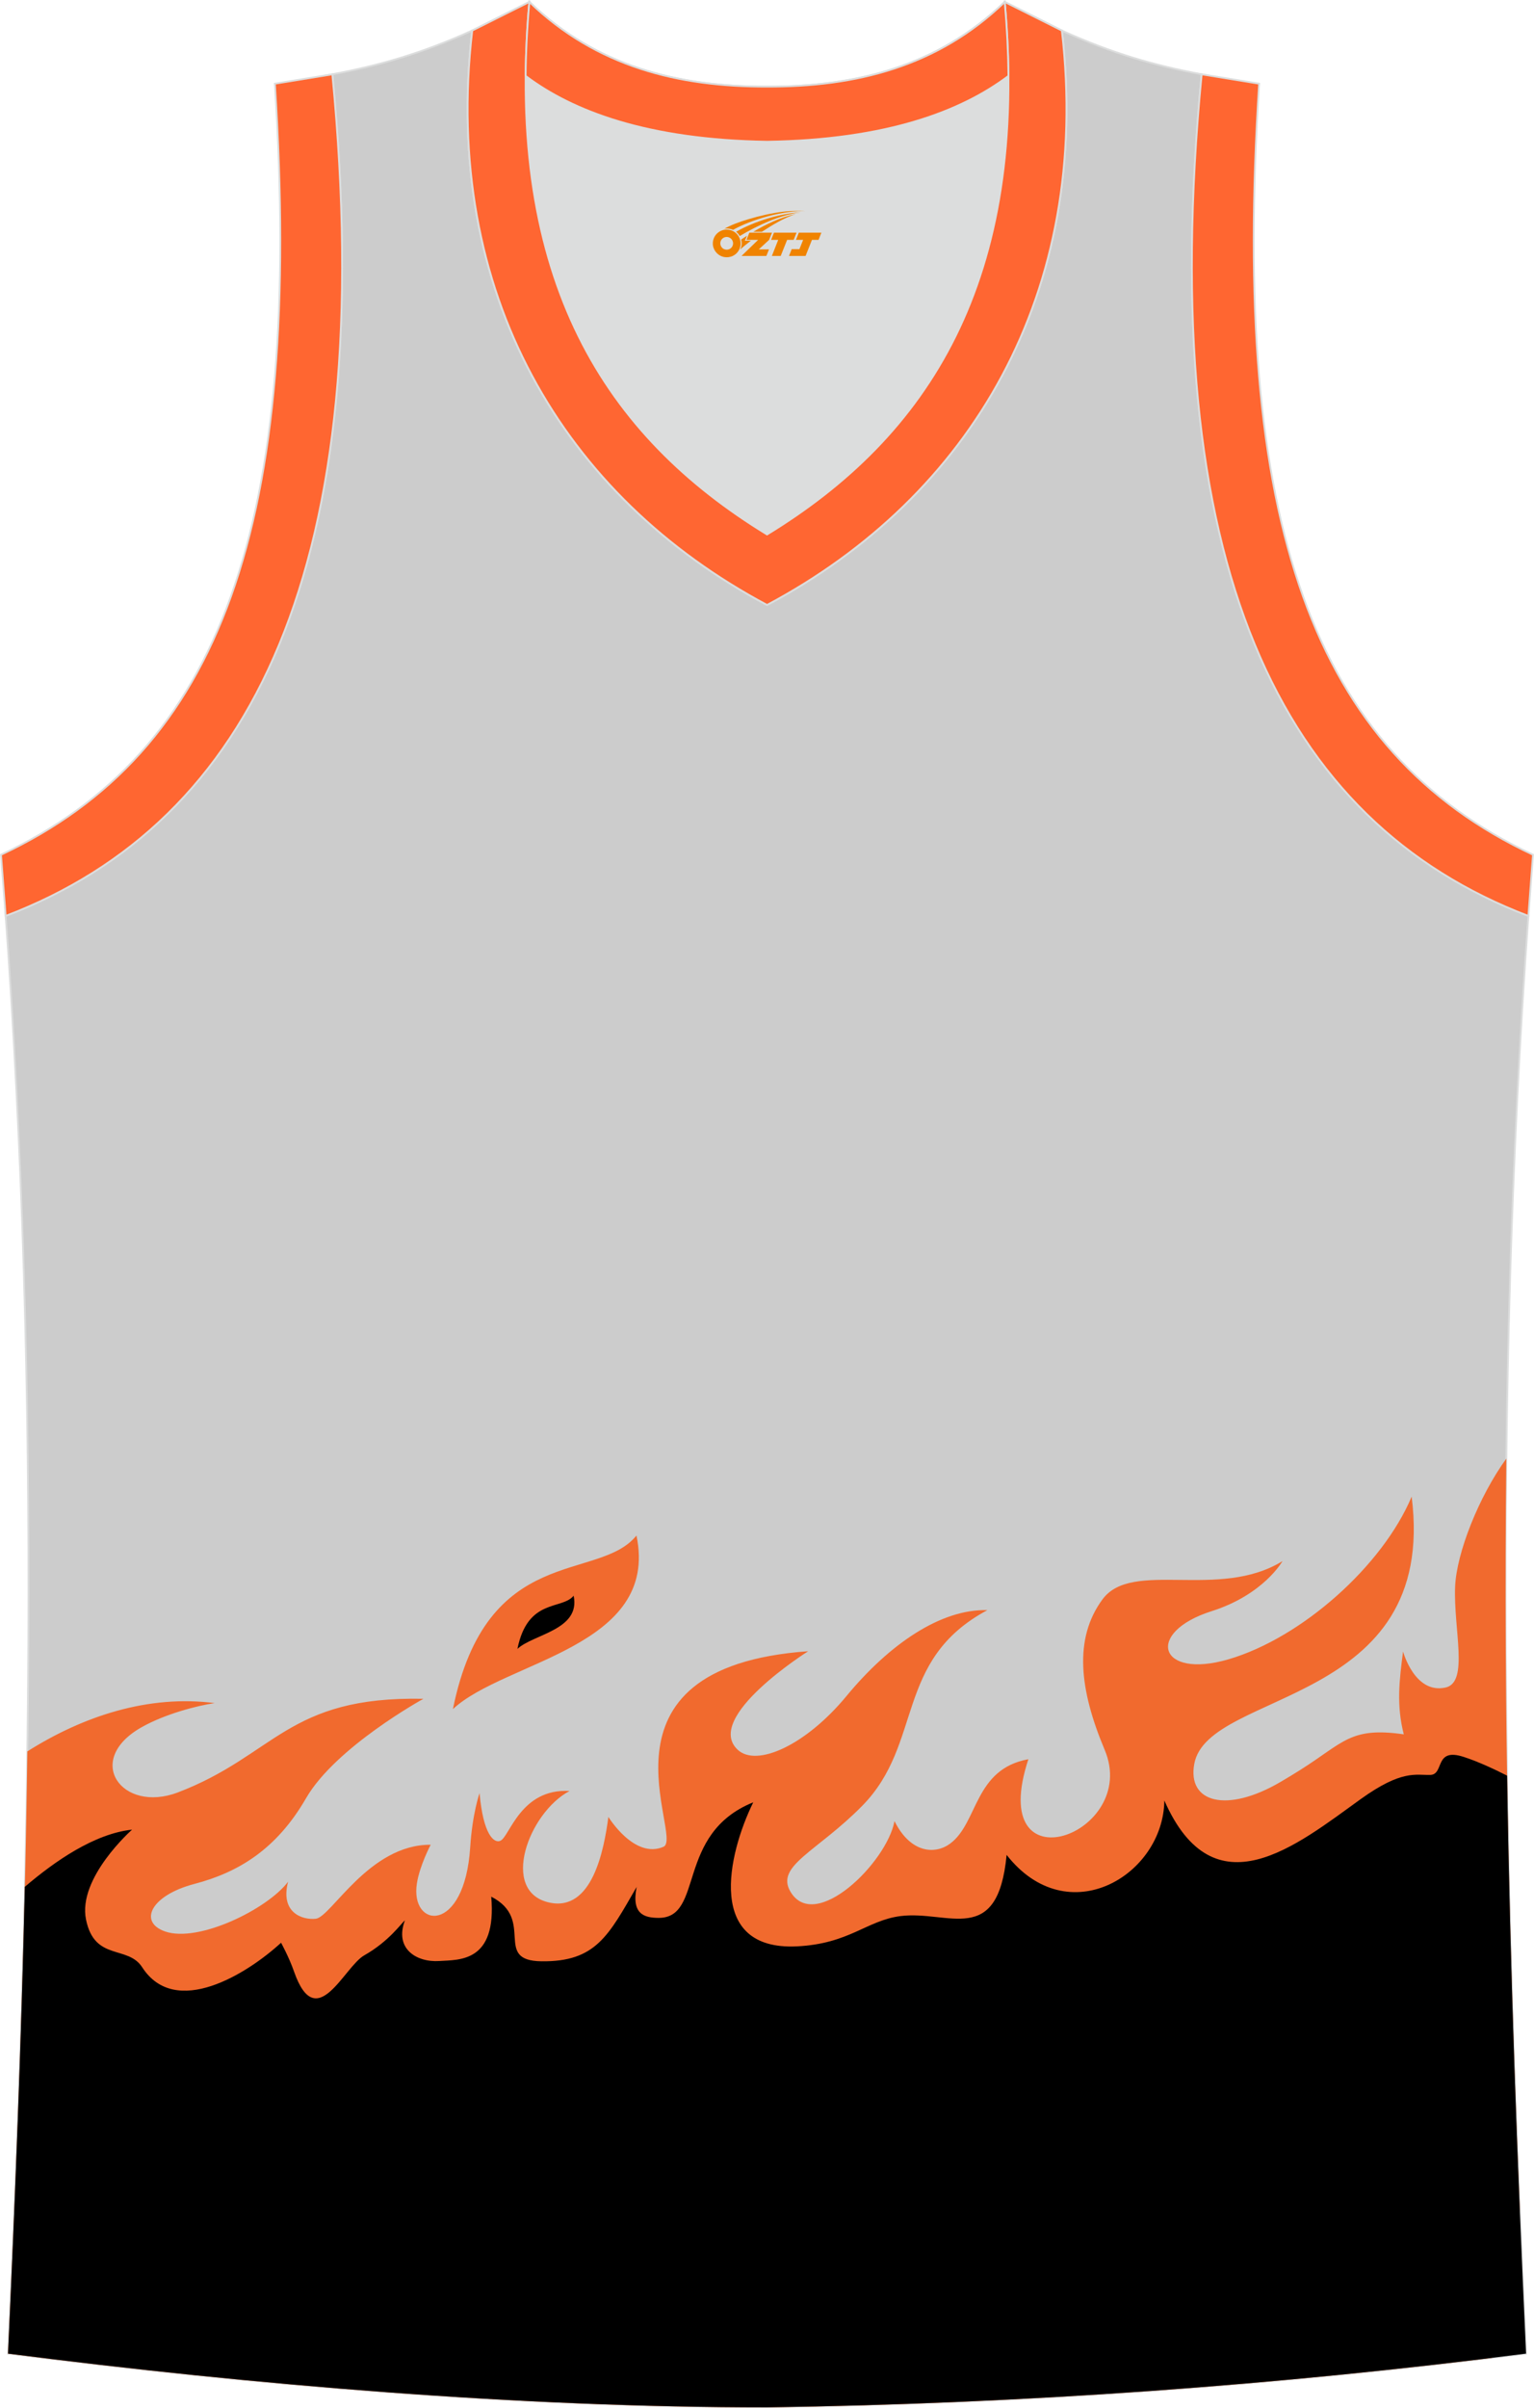 <?xml version="1.0" encoding="utf-8"?>
<!-- Generator: Adobe Illustrator 22.0.0, SVG Export Plug-In . SVG Version: 6.00 Build 0)  -->
<svg xmlns="http://www.w3.org/2000/svg" xmlns:xlink="http://www.w3.org/1999/xlink" version="1.1" id="图层_1" x="0px" y="0px" width="339.16px" height="532.13px" viewBox="0 0 339.16 532.13" enable-background="new 0 0 339.16 532.13" xml:space="preserve">
<g>
	<path fill="#CCCCCC" stroke="#DCDDDD" stroke-width="0.4" stroke-miterlimit="22.926" d="M169.56,531.93c0.02,0,0.03,0,0.05,0   H169.56L169.56,531.93L169.56,531.93z M169.61,531.93c57.41-0.83,113.01-4.88,167.79-11.86c-4.79-104.03-7.35-208.91,0.52-317.69   l-0.01,0c-54.56-20.79-82.7-77.28-72.23-185.96l0.02,0c-10.65-2-19.75-4.62-30.94-9.67c6.7,58.04-20.2,103-65.18,126.92   c-44.97-23.93-71.88-68.89-65.18-126.92c-11.19,5.04-20.28,7.66-30.94,9.67l0.02,0C83.96,125.09,55.82,181.58,1.26,202.38   L1.1,200.3c8.06,109.52,5.5,215.07,0.68,319.77C56.11,526.99,114.87,531.93,169.61,531.93z"/>
	<path fill="#F16A2E" d="M169.56,531.93c0.02,0,0.03,0,0.05,0H169.56L169.56,531.93L169.56,531.93z M6.05,386.99   c-0.6,44.67-2.23,88.95-4.27,133.08c54.33,6.93,113.09,11.86,167.83,11.86c54.77-0.79,107.9-4.52,160.24-10.92l6.18-32.2   c-2.25-55.03-3.65-110.39-2.99-166.51c-6.08,8.38-11.02,20.87-11.32,28.29c-0.38,9.44,3.1,21.14-2.12,22.29   c-6.84,1.51-9.39-7.96-9.39-7.96c-0.84,6.42-1.49,11.9,0.16,18.3c-11.81-1.69-13.24,1.78-22.86,7.85   c-1.32,0.83-2.77,1.72-4.36,2.65c-11.93,7-20.69,4.61-19.1-3.98c3.05-16.48,53.93-12.59,48.06-59.04   c-6.45,15.32-24.3,31.2-40.49,35.94c-15.46,4.52-18.57-5.93-3.75-10.63c11.54-3.66,15.68-11.06,15.68-11.06   c-14.08,8.68-33.24-0.43-39.79,8.44c-6.42,8.7-5.09,20.05,0.48,33.26c7.88,18.69-26.47,31.15-16.87,2.07   c-12.04,2.19-11.07,14.02-17.29,18.64c-3.21,2.39-8.69,2.29-12.31-4.96c-1.72,9.18-17.57,24.73-23,15.6   c-3.41-5.74,5.83-8.8,15.86-18.98c13.61-13.82,6.99-32.17,27.67-43.24c-10.25-0.3-21.66,7.5-31.11,18.94   c-9.12,11.04-19.95,15.79-24.09,11.91c-7.64-7.16,15.58-21.77,15.58-21.77c-49.88,3.54-27.3,41.18-31.99,43.21   c-6.45,2.79-12.18-6.6-12.18-6.6c-0.96,7.23-3.55,21.06-13.11,18.91c-10.92-2.44-4.56-19.81,4.52-24.64   c-10.79-0.62-13.21,10.02-15.27,10.99c-1.41,0.67-3.83-1.36-4.62-10.52c0,0-1.59,4.46-2.07,11.94   c-1.24,19.42-13.39,18.01-11.78,7.96c0.64-3.98,3.04-8.49,3.04-8.49c-13.61-0.1-22.02,15.99-25.4,16.35   c-2.93,0.31-7.92-1.28-6.13-8.18c-4.5,6-19.83,13.58-27.22,10.98c-5.89-2.07-3.18-7.96,6.53-10.5c9.71-2.55,18.14-7.64,24.67-18.94   c6.53-11.3,25.94-21.96,25.94-21.96c-30.1-0.62-32.76,12.49-54.3,20.69c-12.32,4.69-20.93-7.12-8-14.41   c5.21-2.94,12.29-4.77,16.15-5.33C32.83,374.43,18.4,379.18,6.05,386.99z"/>
	<path fill="#F16A2E" d="M100.14,377.64c7.46-36.85,32.19-27.94,40.58-38.35C145.9,364.04,111.62,366.95,100.14,377.64z"/>
	<path d="M114.4,364.34c2.28-11.29,9.86-8.56,12.43-11.75C128.42,360.17,117.92,361.06,114.4,364.34z"/>
	<path d="M169.56,531.93c0.02,0,0.03,0,0.05,0H169.56L169.56,531.93L169.56,531.93z M5.49,416.91c-0.8,34.55-2.14,68.9-3.71,103.15   c54.33,6.93,113.09,11.86,167.83,11.86c57.41-0.83,113.01-4.88,167.79-11.86c-1.95-42.36-3.53-84.86-4.19-127.71   c-2.85-1.45-6.41-3.11-9.59-4.14c-6.6-2.15-4.22,3.9-7.4,3.98c-3.18,0.08-6.29-1.19-15.36,5.33c-14.19,10.21-32.41,25.3-43.43,0.32   c-0.19,16.48-21.34,29.3-34.87,12.02c-1.96,20.51-12.89,12.18-23.47,13.52c-7.48,0.96-11.3,6.13-22.92,6.69   c-20.05,0.96-15.36-20.16-9.63-31.83c-17.32,7-10.75,25.63-20.99,25.54c-3.12-0.03-5.99-0.84-4.79-6.84   c-6.23,10.78-9.04,16.58-21.05,16.43c-10.85-0.13-1.22-9.2-11.1-14.28c1.27,14.57-7.11,13.93-11.48,14.22   c-5,0.33-9.97-2.67-7.61-8.97c-0.85,0.68-3.5,4.61-8.99,7.72c-4.46,2.52-10.59,17.66-15.52,3.58c-1.11-3.19-2.87-6.37-2.87-6.37   c-7.52,6.9-23.38,16.78-30.71,5.41c-3.18-4.93-10.51-1.27-12.41-10.51c-1.91-9.23,10.18-19.89,10.18-19.89   C20.9,405.17,12.18,411.2,5.49,416.91z"/>
	<path fill="#DCDDDD" stroke="#DCDDDD" stroke-width="0.216" stroke-miterlimit="22.926" d="M169.59,31.33   c26.46-0.42,42.94-6.71,53.32-14.5c0.02-0.06,0.03-0.12,0.05-0.17c0.47,51.69-21.13,81.77-53.37,101.45   c-32.24-19.68-53.84-49.76-53.37-101.45c0.02,0.06,0.03,0.12,0.05,0.17C126.64,24.62,143.12,30.91,169.59,31.33z"/>
	<path fill="#FF6631" stroke="#DCDDDD" stroke-width="0.4" stroke-miterlimit="22.926" d="M1.25,202.38   c54.56-20.79,82.7-77.28,72.23-185.96l-12.71,2.07c6.3,97.73-12.02,147.62-60.55,170.38L1.25,202.38z"/>
	<path fill="none" stroke="#DCDDDD" stroke-width="0.4" stroke-miterlimit="22.926" d="M117.04,0.43   c-5.53,61.77,17.08,96.01,52.55,117.67c35.47-21.66,58.08-55.89,52.55-117.67l12.63,6.32c6.7,58.04-20.21,103-65.18,126.92   c-44.97-23.93-71.88-68.89-65.18-126.92L117.04,0.43z"/>
	<path fill="#FF6631" stroke="#DCDDDD" stroke-width="0.4" stroke-miterlimit="22.926" d="M337.91,202.38   c-54.56-20.79-82.7-77.28-72.23-185.96l12.71,2.07c-6.3,97.73,12.02,147.62,60.55,170.38l-1.02,13.51L337.91,202.38z"/>
	<path fill="none" stroke="#DCDDDD" stroke-width="0.4" stroke-miterlimit="22.926" d="M117.04,0.43   c14.82,14.31,32.94,18.76,52.55,18.71c19.61,0.05,37.72-4.4,52.55-18.71c0.5,5.63,0.77,11.02,0.82,16.2   c-0.02,0.06-0.03,0.13-0.05,0.19c-10.38,7.8-26.85,14.09-53.32,14.5c-26.47-0.42-42.94-6.71-53.32-14.5   c-0.02-0.06-0.03-0.13-0.05-0.19C116.26,11.45,116.53,6.06,117.04,0.43z"/>
	<path fill="#FF6632" stroke="#DCDDDD" stroke-width="0.4" stroke-miterlimit="22.926" d="M117.04,0.43   c-5.53,61.77,17.08,96.01,52.55,117.67c35.47-21.66,58.08-55.89,52.55-117.67l12.63,6.32c6.7,58.04-20.21,103-65.18,126.92   c-44.97-23.93-71.88-68.89-65.18-126.92L117.04,0.43z"/>
	<path fill="#FF6632" stroke="#DCDDDD" stroke-width="0.4" stroke-miterlimit="22.926" d="M117.04,0.43   c14.82,14.31,32.94,18.76,52.55,18.71c19.61,0.05,37.72-4.4,52.55-18.71c0.5,5.63,0.77,11.02,0.82,16.2   c-0.02,0.06-0.03,0.13-0.05,0.19c-10.38,7.8-26.85,14.09-53.32,14.5c-26.47-0.42-42.94-6.71-53.32-14.5   c-0.02-0.06-0.03-0.13-0.05-0.19C116.26,11.45,116.53,6.06,117.04,0.43z"/>
	
</g>
<g id="图层_x0020_1">
	<path fill="#F08300" d="M157.78,54.81c0.416,1.136,1.472,1.984,2.752,2.032c0.144,0,0.304,0,0.448-0.016h0.016   c0.016,0,0.064,0,0.128-0.016c0.032,0,0.048-0.016,0.08-0.016c0.064-0.016,0.144-0.032,0.224-0.048c0.016,0,0.016,0,0.032,0   c0.192-0.048,0.4-0.112,0.576-0.208c0.192-0.096,0.4-0.224,0.608-0.384c0.672-0.56,1.104-1.408,1.104-2.352   c0-0.224-0.032-0.448-0.08-0.672l0,0C163.62,52.93,163.57,52.76,163.49,52.58C163.02,51.49,161.94,50.73,160.67,50.73C158.98,50.73,157.6,52.1,157.6,53.8C157.6,54.15,157.66,54.49,157.78,54.81L157.78,54.81L157.78,54.81z M162.08,53.83L162.08,53.83C162.05,54.61,161.39,55.21,160.61,55.17C159.82,55.14,159.23,54.49,159.26,53.7c0.032-0.784,0.688-1.376,1.472-1.344   C161.5,52.39,162.11,53.06,162.08,53.83L162.08,53.83z"/>
	<polygon fill="#F08300" points="176.11,51.41 ,175.47,53 ,174.03,53 ,172.61,56.55 ,170.66,56.55 ,172.06,53 ,170.48,53    ,171.12,51.41"/>
	<path fill="#F08300" d="M178.08,46.68c-1.008-0.096-3.024-0.144-5.056,0.112c-2.416,0.304-5.152,0.912-7.616,1.664   C163.36,49.06,161.49,49.78,160.14,50.55C160.34,50.52,160.53,50.5,160.72,50.5c0.48,0,0.944,0.112,1.36,0.288   C166.18,48.47,173.38,46.42,178.08,46.68L178.08,46.68L178.08,46.68z"/>
	<path fill="#F08300" d="M163.55,52.15c4-2.368,8.88-4.672,13.488-5.248c-4.608,0.288-10.224,2-14.288,4.304   C163.07,51.46,163.34,51.78,163.55,52.15C163.55,52.15,163.55,52.15,163.55,52.15z"/>
	<polygon fill="#F08300" points="181.6,51.41 ,180.98,53 ,179.52,53 ,178.11,56.55 ,177.65,56.55 ,176.14,56.55 ,174.45,56.55    ,175.04,55.05 ,176.75,55.05 ,177.57,53 ,175.98,53 ,176.62,51.41"/>
	<polygon fill="#F08300" points="170.69,51.41 ,170.05,53 ,167.76,55.11 ,170.02,55.11 ,169.44,56.55 ,163.95,56.55 ,167.62,53    ,165.04,53 ,165.68,51.41"/>
	<path fill="#F08300" d="M175.97,47.27c-3.376,0.752-6.464,2.192-9.424,3.952h1.888C170.86,49.65,173.2,48.22,175.97,47.27z    M165.17,52.09C164.54,52.47,164.48,52.52,163.87,52.93c0.064,0.256,0.112,0.544,0.112,0.816c0,0.496-0.112,0.976-0.32,1.392   c0.176-0.16,0.32-0.304,0.432-0.4c0.272-0.24,0.768-0.64,1.6-1.296l0.32-0.256H164.69l0,0L165.17,52.09L165.17,52.09L165.17,52.09z"/>
</g>
</svg>